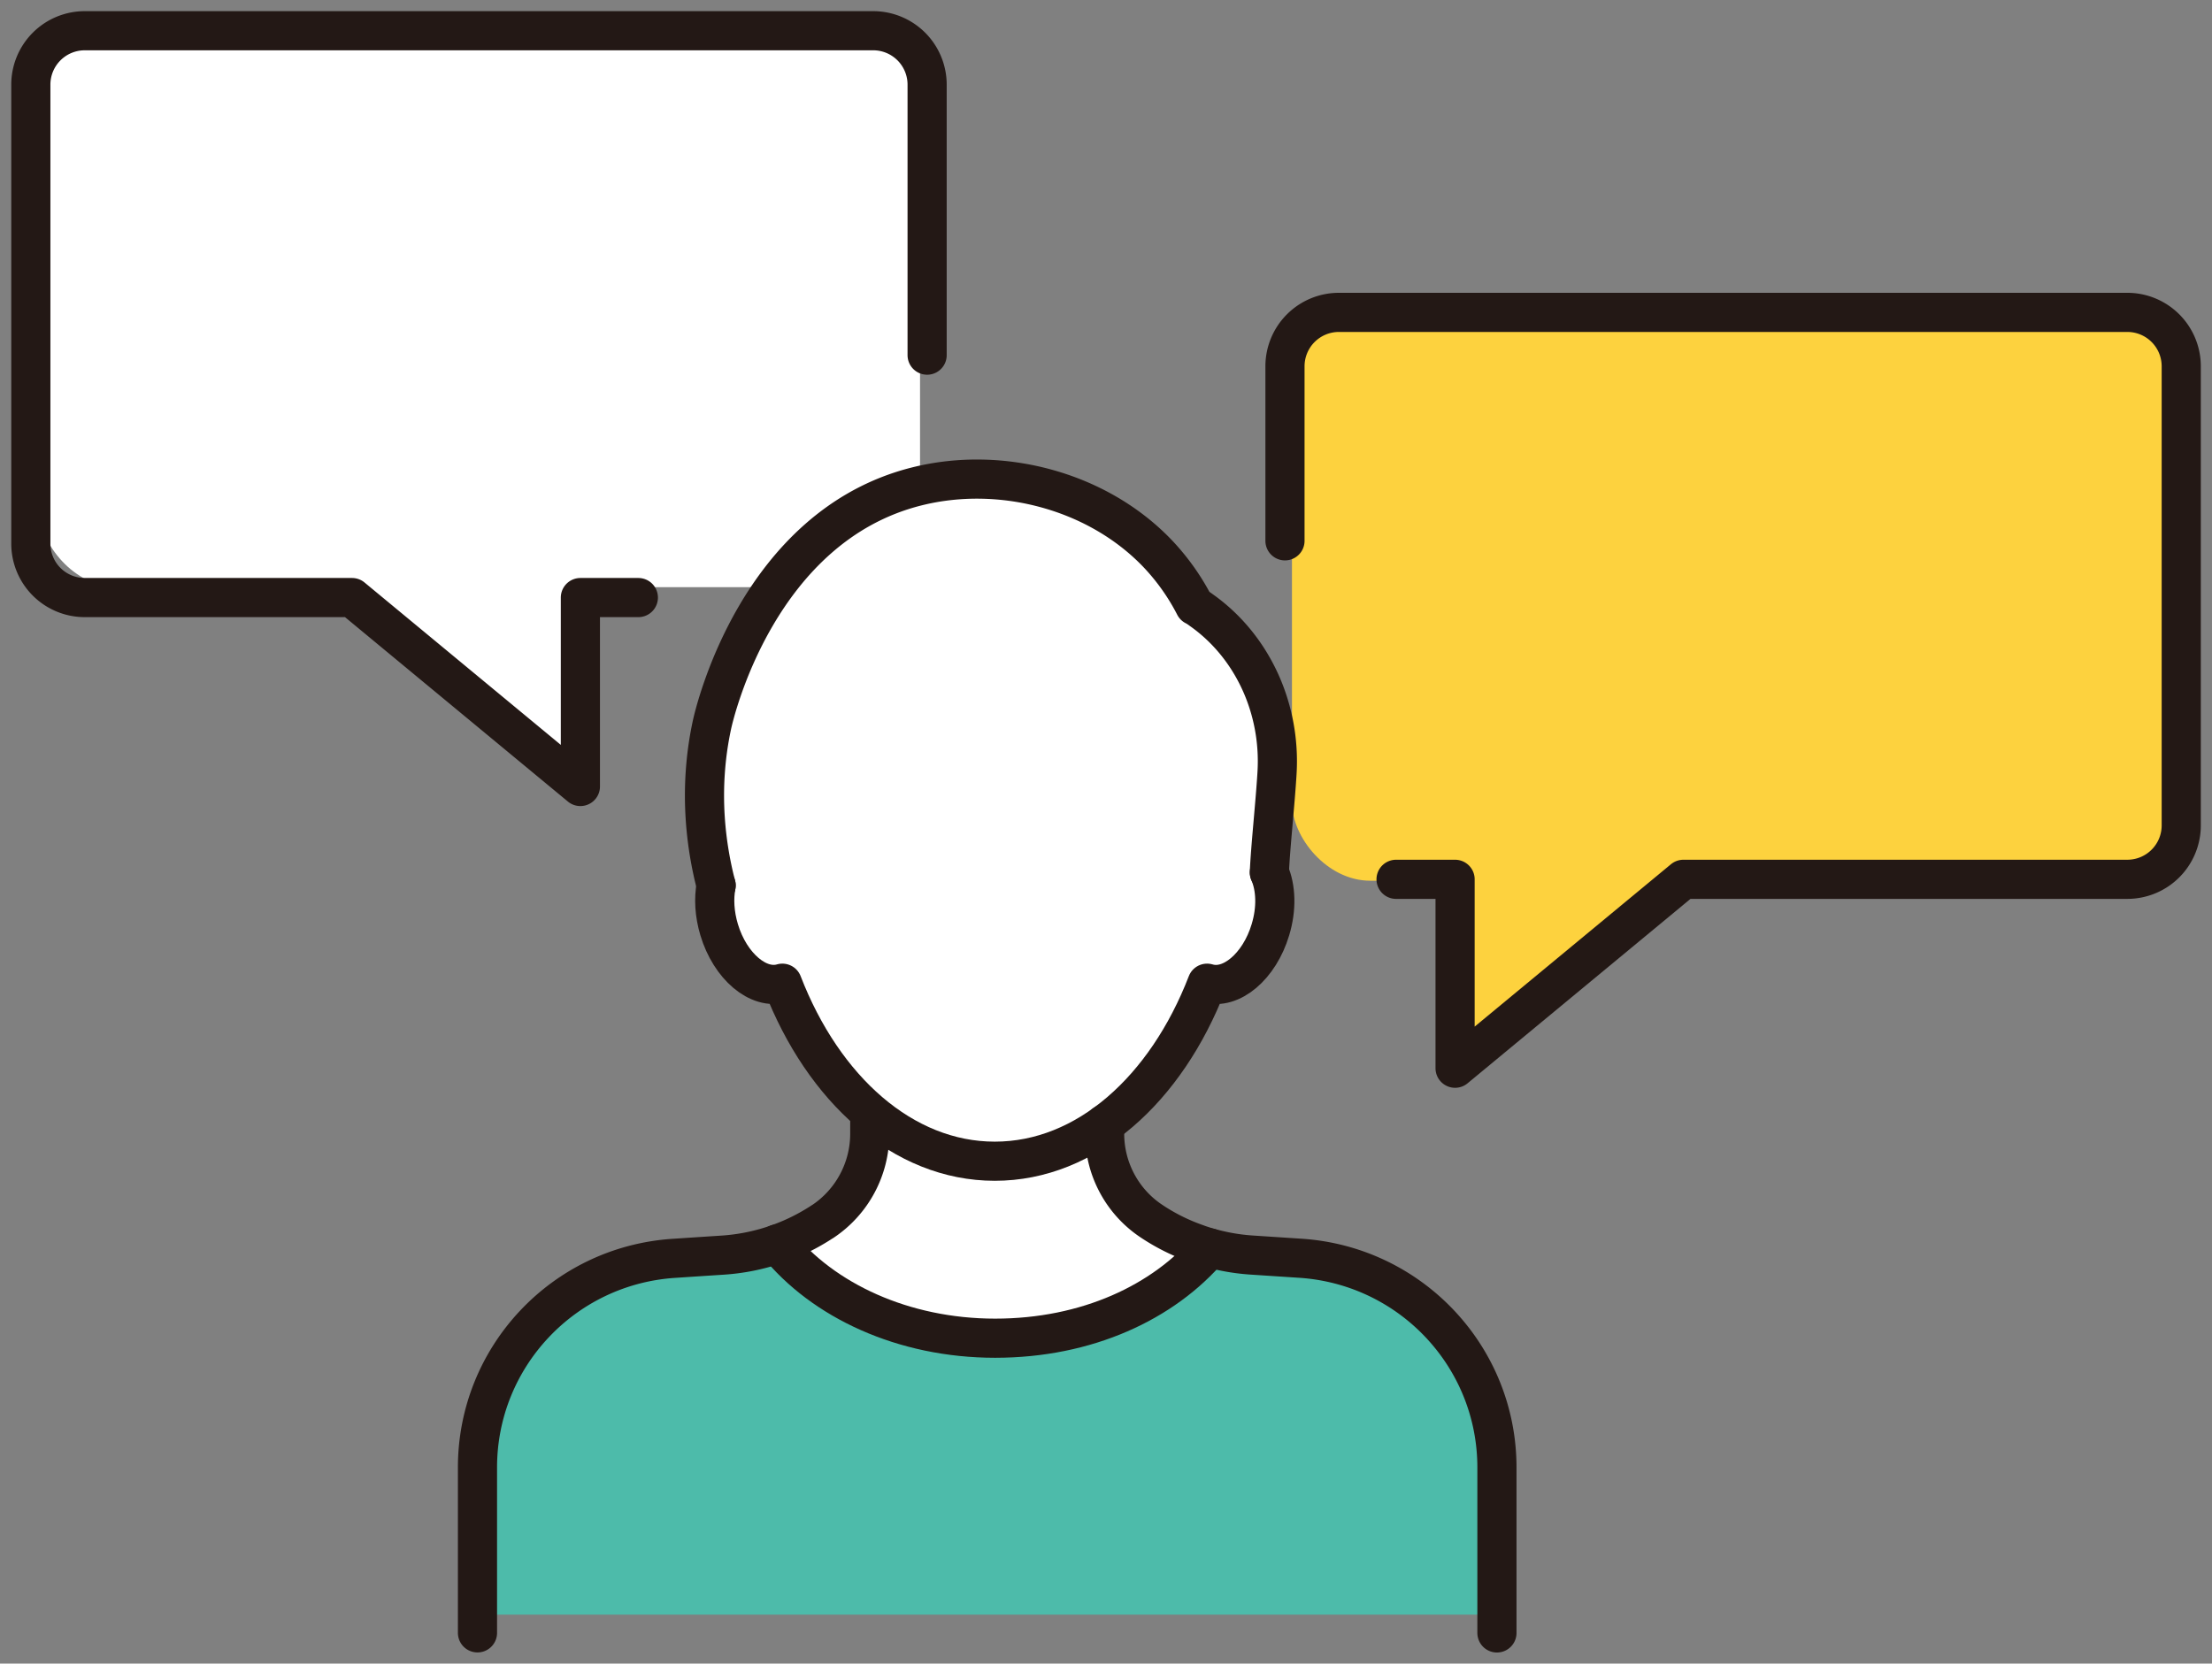 <svg width="113" height="85" fill="none" xmlns="http://www.w3.org/2000/svg"><rect width="100%" height="100%" fill="#808080" stroke="none"/><g clip-path="url(#clip0_229_354)"><rect x="66" y="16" width="45" height="29" rx="4" fill="#FDD23E"/><path d="M41 63.5c1.5-1 4.4-3.6 4-6-1.6-2.4-3.667-5-4.5-6l-2-2-2-2.5-.5-4 .5-7 6-9.5 8-2 7 2.5 3 3 3.5 4 1.5 5-.5 5.5.5 3L63 50l-1.5 1-5 7 .5 2 4.5 3.5-.5.5h2.5c1.5.167 5.2.8 8 2s4.167 5.5 4.5 7.5v9H25V71l4-5 8.5-2h3.7l-.2-.5z" fill="#4DBBAA"/><path d="M45 57.5c.4 2.4-2.5 5-4 6l1 2.5 7 2.5h3l7-2.5 2.5-2.5L57 60l-.5-2 5-7 1.5-1 2.5-2.5-.5-3 .5-5.5-1.5-5-3.5-4-3-3-7-2.5-8 2-6 9.5-.5 7 .5 4 2 2.5 2 2c.833 1 2.9 3.6 4.5 6z" fill="#fff"/><rect x="2" y="1" width="45" height="29" rx="4" fill="#fff"/><path d="M74 55V42.5l4.5-3 10 3L74 55z" fill="#FDD23E"/><path d="M29.5 40.5V28L25 25l-10 3 14.5 12.5z" fill="#fff"/><path d="M24.392 83.43v-8.45c0-5.636 4.378-10.308 10.022-10.685l1.494-.099 1.03-.067a10.513 10.513 0 005.09-1.719h.005a5.39 5.39 0 002.399-4.478v-1.014m11.998.512v.498c0 1.795.9 3.478 2.4 4.47a10.1 10.1 0 002.232 1.121c.067.023.135.05.198.072.855.291 1.746.471 2.66.534l2.528.166c5.64.381 10.023 5.048 10.023 10.689v8.454" stroke="#231815" stroke-width="2" stroke-linecap="round" stroke-linejoin="round"/><path d="M39.71 63.555c2.332 2.894 6.441 4.82 11.126 4.82s8.6-1.832 10.963-4.614M39.968 50.236c2.092 5.417 6.165 9.096 10.85 9.096s8.753-3.675 10.846-9.096m.005.001c1.22.368 2.669-.857 3.231-2.733.329-1.086.284-2.15-.054-2.926m-28.262.659c-.13.673-.086 1.468.153 2.266.562 1.876 2.011 3.097 3.23 2.733" stroke="#231815" stroke-width="2" stroke-linecap="round" stroke-linejoin="round"/><path d="M36.583 45.242c-.477-1.836-.945-4.788-.216-8.19.13-.61 2.34-10.16 10.459-12.197 4.334-1.09 9.32.225 12.398 3.523a11.52 11.52 0 011.805 2.576c.068.031.185.103.342.22 2.606 1.84 4.064 5.02 3.866 8.315-.09 1.539-.342 3.845-.391 5.084m6.472.355h3.015v9.652l11.665-9.652h22.673a2.755 2.755 0 002.758-2.75V18.712a2.755 2.755 0 00-2.758-2.751h-40.27a2.755 2.755 0 00-2.758 2.75v8.922M32.61 30.532h-2.961v9.653l-11.665-9.653H4.334a2.755 2.755 0 01-2.759-2.75V4.322A2.755 2.755 0 014.334 1.57h40.27a2.755 2.755 0 012.758 2.75v13.826" stroke="#231815" stroke-width="2" stroke-linecap="round" stroke-linejoin="round"/></g><defs><clipPath id="clip0_229_354"><path fill="#fff" d="M0 0h113v85H0z"/></clipPath></defs></svg>